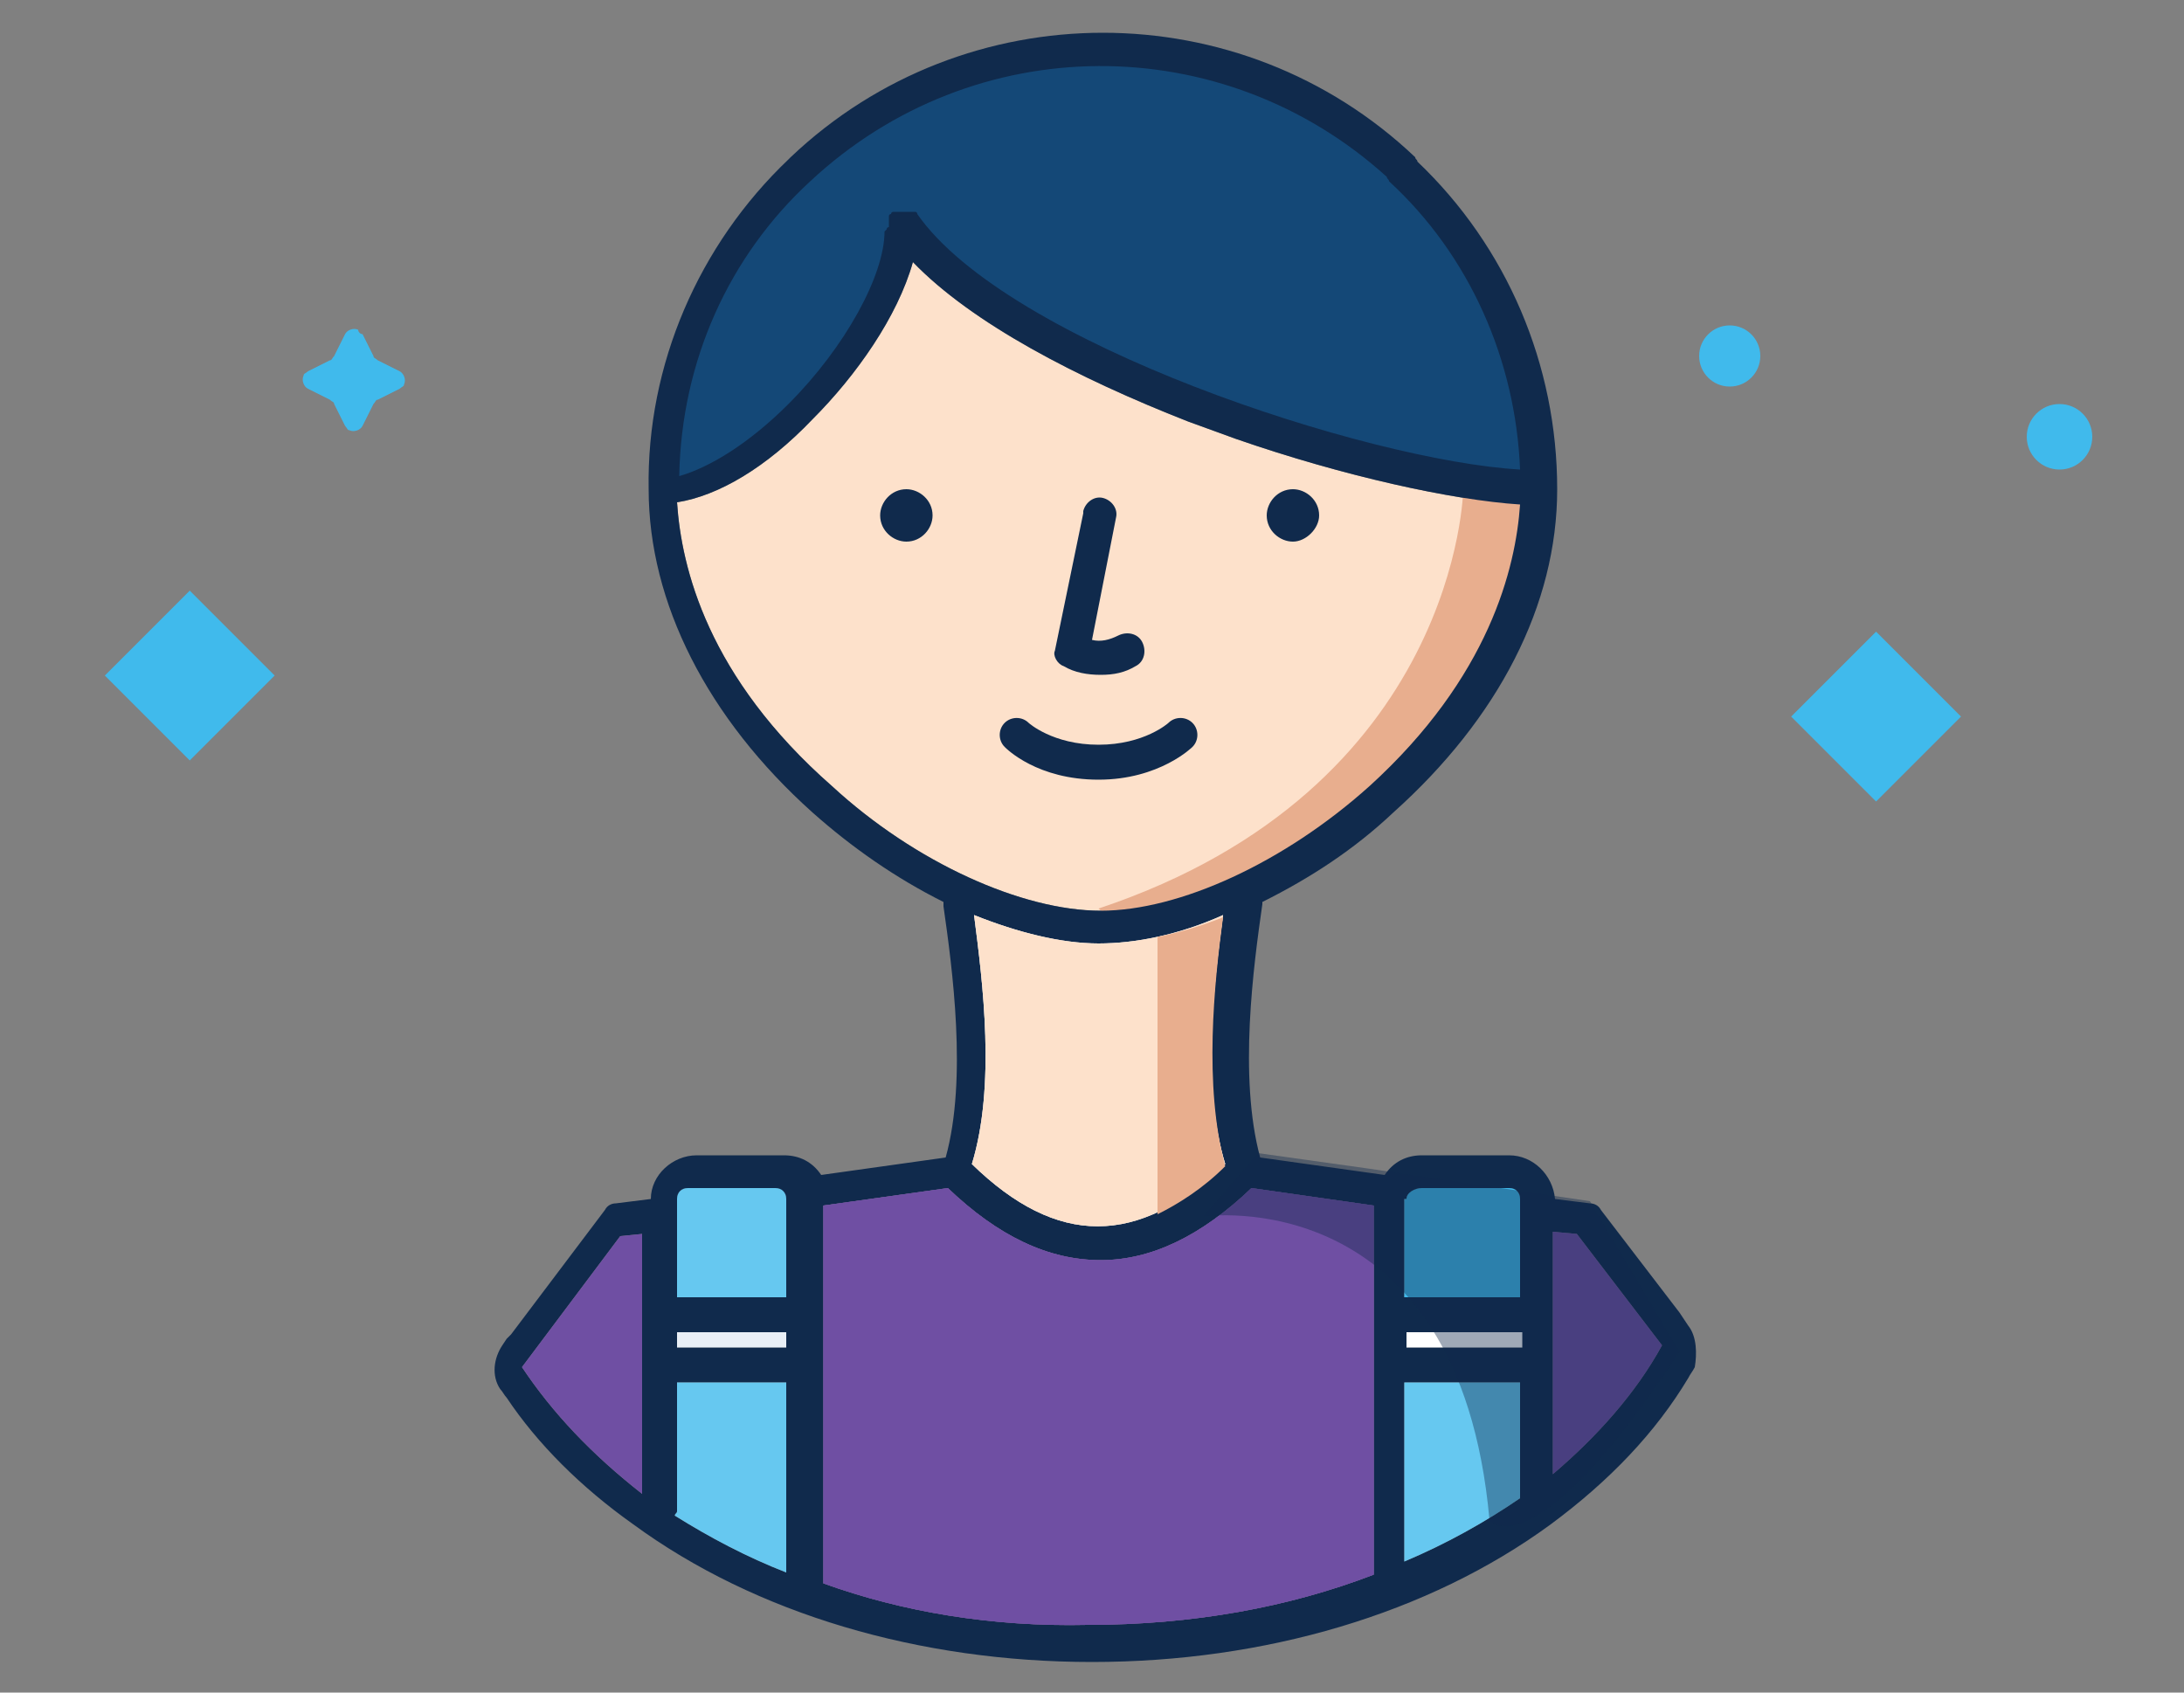 <svg xmlns="http://www.w3.org/2000/svg" xmlns:xlink="http://www.w3.org/1999/xlink" x="0px" y="0px" viewBox="0 0 100 77.5" style="enable-background:new 0 0 100 77.5;" xml:space="preserve"><rect x="0" y="0" width="100" height="77.5" fill="#808080" stroke="none"/><style type="text/css">	.st0{clip-path:url(#SVGID_2_);}	.st1{fill:#E8AE8E;}	.st2{fill:#FDE1CB;}	.st3{fill:#102A4C;stroke:#102A4C;stroke-width:0.75;stroke-miterlimit:10;}	.st4{clip-path:url(#SVGID_4_);}	.st5{opacity:0.3;fill:#043156;}	.st6{fill:#102A4C;}	.st7{fill:#40BAEC;}	.st8{opacity:0.15;fill:#40BAEC;}	.st9{fill:url(#SVGID_9_);}	.st10{fill:#144877;}	.st11{fill:#F4B94E;}	.st12{fill:#6F4FA3;}	.st13{fill:#F37254;}	.st14{fill:#2DBBA9;}	.st15{fill:#FFFFFF;}	.st16{opacity:0.15;fill:#694480;}	.st17{opacity:0.7;}	.st18{fill:#134777;}	.st19{fill:none;}	.st20{fill:url(#SVGID_14_);}	.st21{fill:url(#SVGID_15_);}	.st22{fill:url(#SVGID_16_);}	.st23{fill:url(#SVGID_17_);}	.st24{fill:url(#SVGID_18_);}	.st25{fill:url(#SVGID_19_);}	.st26{fill:url(#SVGID_20_);}	.st27{fill:url(#SVGID_21_);}	.st28{fill:url(#SVGID_22_);}	.st29{fill:url(#SVGID_23_);}	.st30{fill:url(#SVGID_24_);}	.st31{fill:url(#SVGID_25_);}	.st32{fill:url(#SVGID_26_);}	.st33{fill:url(#SVGID_27_);}	.st34{fill:url(#SVGID_28_);}	.st35{fill:url(#SVGID_29_);}	.st36{fill:url(#SVGID_30_);}	.st37{fill:url(#SVGID_31_);}	.st38{fill:url(#SVGID_32_);}	.st39{fill:url(#SVGID_33_);}	.st40{fill:url(#SVGID_34_);}	.st41{fill:url(#SVGID_35_);}	.st42{fill:url(#SVGID_36_);}	.st43{fill:url(#SVGID_37_);}	.st44{fill:url(#SVGID_38_);}	.st45{fill:url(#SVGID_39_);}	.st46{fill:url(#SVGID_40_);}	.st47{fill:url(#SVGID_41_);}	.st48{fill:url(#SVGID_42_);}	.st49{fill:url(#SVGID_43_);}	.st50{fill:url(#SVGID_44_);}	.st51{fill:url(#SVGID_45_);}	.st52{fill:url(#SVGID_46_);}	.st53{fill:url(#SVGID_47_);}	.st54{fill:url(#SVGID_48_);}	.st55{fill:url(#SVGID_49_);}	.st56{fill:url(#SVGID_50_);}	.st57{fill:url(#SVGID_51_);}	.st58{fill:url(#SVGID_52_);}	.st59{fill:url(#SVGID_53_);}	.st60{fill:url(#SVGID_54_);}	.st61{fill:url(#SVGID_55_);}	.st62{fill:url(#SVGID_56_);}	.st63{fill:url(#SVGID_57_);}	.st64{fill:url(#SVGID_58_);}	.st65{fill:url(#SVGID_59_);}	.st66{fill:url(#SVGID_60_);}	.st67{fill:url(#SVGID_61_);}	.st68{fill:url(#SVGID_62_);}	.st69{fill:url(#SVGID_63_);}	.st70{fill:url(#SVGID_64_);}	.st71{fill:url(#SVGID_65_);}	.st72{fill:url(#SVGID_66_);}	.st73{fill:url(#SVGID_67_);}	.st74{fill:url(#SVGID_68_);}	.st75{fill:url(#SVGID_69_);}	.st76{fill:url(#SVGID_71_);}	.st77{fill:url(#SVGID_73_);}	.st78{clip-path:url(#SVGID_84_);fill:url(#SVGID_86_);}	.st79{opacity:0.85;clip-path:url(#SVGID_90_);fill:#144877;}	.st80{opacity:0.85;clip-path:url(#SVGID_90_);fill:#40BAEC;}	.st81{clip-path:url(#SVGID_93_);fill:url(#SVGID_94_);}	.st82{opacity:0.6;}	.st83{clip-path:url(#SVGID_97_);fill:url(#SVGID_98_);}	.st84{fill:#3F8093;}	.st85{fill:none;stroke:#E9EFF6;stroke-miterlimit:10;}	.st86{fill:url(#SVGID_99_);}	.st87{fill:url(#SVGID_100_);}	.st88{fill:url(#SVGID_101_);}	.st89{fill:url(#SVGID_102_);}	.st90{fill:url(#SVGID_103_);}	.st91{fill:url(#SVGID_104_);}	.st92{fill:url(#SVGID_105_);}	.st93{fill:url(#SVGID_106_);}	.st94{fill:url(#SVGID_107_);}	.st95{fill:url(#SVGID_108_);}	.st96{fill:url(#SVGID_109_);}	.st97{fill:url(#SVGID_110_);}	.st98{fill:url(#SVGID_111_);}	.st99{fill:url(#SVGID_112_);}	.st100{fill:url(#SVGID_113_);}	.st101{fill:url(#SVGID_114_);}	.st102{fill:url(#SVGID_115_);}	.st103{fill:url(#SVGID_116_);}	.st104{fill:url(#SVGID_117_);}	.st105{fill:url(#SVGID_118_);}	.st106{fill:url(#SVGID_119_);}	.st107{fill:url(#SVGID_120_);}	.st108{fill:url(#SVGID_121_);}	.st109{fill:url(#SVGID_122_);}	.st110{fill:url(#SVGID_123_);}	.st111{fill:url(#SVGID_124_);}	.st112{fill:url(#SVGID_125_);}	.st113{fill:url(#SVGID_126_);}	.st114{fill:url(#SVGID_127_);}	.st115{opacity:0.7;fill:#FFFFFF;stroke:#144877;stroke-width:0.892;stroke-miterlimit:10;}	.st116{fill:none;stroke:#144877;stroke-width:2.287;stroke-miterlimit:10;}	.st117{fill:#52BDE2;}	.st118{fill:#E9EFF6;}	.st119{fill:none;stroke:#FFFFFF;stroke-width:2;stroke-miterlimit:10;}	.st120{fill:none;stroke:#FFFFFF;stroke-width:2;stroke-linecap:round;stroke-miterlimit:10;}	.st121{opacity:0.5;clip-path:url(#SVGID_129_);fill:#231F20;}	.st122{fill:none;stroke:#FFFFFF;stroke-width:3;stroke-linecap:round;stroke-miterlimit:10;}	.st123{opacity:0.2;fill:none;stroke:#40BAEC;stroke-width:0.96;stroke-miterlimit:10;}	.st124{fill:none;stroke:#FFFFFF;stroke-width:1.036;stroke-miterlimit:10;}	.st125{fill-rule:evenodd;clip-rule:evenodd;fill:#FFFFFF;}	.st126{opacity:0.7;fill:none;stroke:#FFFFFF;stroke-miterlimit:10;}	.st127{opacity:0.4;}	.st128{fill:none;stroke:#40BAEC;stroke-width:2.157;stroke-miterlimit:10;}	.st129{fill:none;stroke:#40BAEC;stroke-width:2.581;stroke-miterlimit:10;}	.st130{opacity:0.2;}	.st131{fill:none;stroke:#40BAEC;stroke-width:3;stroke-linecap:round;stroke-miterlimit:10;}	.st132{fill:none;stroke:#40BAEC;stroke-width:3;stroke-linecap:round;stroke-miterlimit:10;stroke-dasharray:5.845,11.688;}	.st133{opacity:0.2;enable-background:new    ;}	.st134{clip-path:url(#SVGID_135_);}	.st135{clip-path:url(#SVGID_137_);fill:#8080A4;}	.st136{clip-path:url(#SVGID_139_);}	.st137{clip-path:url(#SVGID_141_);fill:#8080A4;}	.st138{opacity:0.25;enable-background:new    ;}	.st139{clip-path:url(#SVGID_143_);}	.st140{clip-path:url(#SVGID_145_);fill:#1D8094;}	.st141{clip-path:url(#SVGID_147_);}	.st142{clip-path:url(#SVGID_149_);fill:#1D8094;}	.st143{clip-path:url(#SVGID_151_);}	.st144{clip-path:url(#SVGID_153_);fill:#1D8094;}	.st145{clip-path:url(#SVGID_155_);}	.st146{clip-path:url(#SVGID_159_);}	.st147{fill:#8081A5;}	.st148{clip-path:url(#SVGID_163_);}	.st149{clip-path:url(#SVGID_167_);}	.st150{clip-path:url(#SVGID_169_);fill:#8080A4;}	.st151{clip-path:url(#SVGID_171_);}	.st152{clip-path:url(#SVGID_173_);fill:#8080A4;}	.st153{clip-path:url(#SVGID_175_);}	.st154{fill:#2DBBA9;stroke:#102A4C;stroke-width:3.19;stroke-miterlimit:10;}	.st155{fill:#6F4FA3;stroke:#102A4C;stroke-width:3.19;stroke-miterlimit:10;}	.st156{fill:#144877;stroke:#102A4C;stroke-width:3.19;stroke-miterlimit:10;}	.st157{fill:#F37254;stroke:#102A4C;stroke-width:3.19;stroke-miterlimit:10;}	.st158{fill:#FBBA36;stroke:#102A4C;stroke-width:3.19;stroke-miterlimit:10;}	.st159{fill:#40BAEC;stroke:#102A4C;stroke-width:3.19;stroke-miterlimit:10;}	.st160{fill:none;stroke:#102A4C;stroke-width:3.19;stroke-linecap:round;stroke-miterlimit:10;}	.st161{fill:none;stroke:#102A4C;stroke-width:3.19;stroke-linecap:round;stroke-miterlimit:10;stroke-dasharray:1.394,8.363;}	.st162{fill:none;stroke:#102A4C;stroke-width:3.19;stroke-linecap:round;stroke-miterlimit:10;stroke-dasharray:1.276,7.656;}	.st163{clip-path:url(#SVGID_179_);}	.st164{clip-path:url(#SVGID_181_);fill:#1D8094;}	.st165{clip-path:url(#SVGID_183_);}	.st166{clip-path:url(#SVGID_185_);fill:#1D8094;}	.st167{clip-path:url(#SVGID_187_);}	.st168{clip-path:url(#SVGID_189_);fill:#1D8094;}	.st169{clip-path:url(#SVGID_191_);}	.st170{clip-path:url(#SVGID_193_);fill:#1D8094;}	.st171{clip-path:url(#SVGID_195_);}	.st172{clip-path:url(#SVGID_197_);fill:#8080A4;}	.st173{clip-path:url(#SVGID_199_);}	.st174{clip-path:url(#SVGID_201_);fill:#8080A4;}	.st175{clip-path:url(#SVGID_203_);}	.st176{clip-path:url(#SVGID_207_);}	.st177{clip-path:url(#SVGID_211_);}	.st178{clip-path:url(#SVGID_215_);}	.st179{clip-path:url(#SVGID_219_);}	.st180{clip-path:url(#SVGID_223_);}	.st181{clip-path:url(#SVGID_227_);}	.st182{clip-path:url(#SVGID_231_);}	.st183{clip-path:url(#SVGID_235_);}	.st184{opacity:0.4;fill:#043156;}	.st185{clip-path:url(#SVGID_239_);}	.st186{clip-path:url(#SVGID_241_);fill:#1D8094;}	.st187{clip-path:url(#SVGID_243_);}	.st188{clip-path:url(#SVGID_245_);fill:#1D8094;}	.st189{clip-path:url(#SVGID_247_);}	.st190{clip-path:url(#SVGID_249_);fill:#1D8094;}	.st191{clip-path:url(#SVGID_251_);}	.st192{clip-path:url(#SVGID_253_);fill:#8080A4;}	.st193{clip-path:url(#SVGID_255_);}	.st194{clip-path:url(#SVGID_257_);fill:#8080A4;}	.st195{clip-path:url(#SVGID_259_);}	.st196{clip-path:url(#SVGID_263_);}	.st197{clip-path:url(#SVGID_267_);}	.st198{clip-path:url(#SVGID_271_);}	.st199{clip-path:url(#SVGID_275_);}	.st200{clip-path:url(#SVGID_279_);}	.st201{clip-path:url(#SVGID_283_);}	.st202{clip-path:url(#SVGID_287_);}	.st203{clip-path:url(#SVGID_291_);}	.st204{clip-path:url(#SVGID_295_);}	.st205{clip-path:url(#SVGID_297_);fill:#1D8094;}	.st206{clip-path:url(#SVGID_299_);}	.st207{clip-path:url(#SVGID_301_);fill:#1D8094;}	.st208{fill:none;stroke:#FFFFFF;stroke-miterlimit:10;}	.st209{fill:#FFFFFF;stroke:#102A4C;stroke-width:1.6;stroke-miterlimit:10;}	.st210{fill:none;stroke:#102A4C;stroke-width:1.569;stroke-linecap:round;stroke-linejoin:round;stroke-miterlimit:10;}	.st211{opacity:0.3;fill:#102A4C;}	.st212{fill:#2DBBA9;stroke:#102A4C;stroke-width:1.569;stroke-linejoin:round;stroke-miterlimit:10;}	.st213{fill:#40BAEC;stroke:#102A4C;stroke-width:1.569;stroke-linejoin:round;stroke-miterlimit:10;}	.st214{fill:none;stroke:#FFFFFF;stroke-width:1.569;stroke-linecap:round;stroke-linejoin:round;stroke-miterlimit:10;}	.st215{opacity:0.2;fill:#102A4C;}	.st216{fill:#FFFFFF;stroke:#102A4C;stroke-width:1.5;stroke-miterlimit:10;}	.st217{fill:none;stroke:#102A4C;stroke-width:1.5;stroke-miterlimit:10;}	.st218{fill:#40BAEC;stroke:#102A4C;stroke-miterlimit:10;}	.st219{fill:none;stroke:#102A4C;stroke-miterlimit:10;}	.st220{opacity:0.2;fill:#144877;}	.st221{fill:#FFFFFF;stroke:#102A4C;stroke-width:1.675;stroke-miterlimit:10;}	.st222{fill:none;stroke:#102A4C;stroke-width:1.675;stroke-miterlimit:10;}	.st223{fill:#40BAEC;stroke:#102A4C;stroke-width:1.116;stroke-miterlimit:10;}	.st224{fill:none;stroke:#102A4C;stroke-width:1.116;stroke-miterlimit:10;}	.st225{opacity:0.2;fill:#FFFFFF;}	.st226{opacity:0.2;fill:none;stroke:#102A4C;stroke-width:0.96;stroke-miterlimit:10;}	.st227{fill:#40BAEC;stroke:#102A4C;stroke-width:1.5;stroke-miterlimit:10;}	.st228{fill:#144877;stroke:#102A4C;stroke-miterlimit:10;}	.st229{fill:none;stroke:#102A4C;stroke-width:1.5;stroke-linecap:round;stroke-miterlimit:10;}	.st230{fill:#FFFFFF;stroke:#102A4C;stroke-miterlimit:10;}			.st231{opacity:0.2;fill:none;stroke:#40BAEC;stroke-width:3.184;stroke-linecap:round;stroke-miterlimit:10;stroke-dasharray:6.202,12.403;}	.st232{fill:#FBC14A;stroke:#102A4C;stroke-width:2.011;stroke-miterlimit:10;}	.st233{fill:#FFFFFF;stroke:#FFFFFF;stroke-width:1.186;stroke-miterlimit:10;}	.st234{fill:#FF9B80;}	.st235{opacity:0.55;}	.st236{fill:#FFFFFF;stroke:#102A4C;stroke-width:2.372;stroke-miterlimit:10;}	.st237{fill:#FF805C;stroke:#102A4C;stroke-width:2.011;stroke-linecap:round;stroke-linejoin:round;stroke-miterlimit:10;}	.st238{fill:#648080;}	.st239{clip-path:url(#SVGID_311_);}	.st240{clip-path:url(#SVGID_315_);}	.st241{clip-path:url(#SVGID_317_);fill:#1D8094;}	.st242{clip-path:url(#SVGID_319_);}	.st243{clip-path:url(#SVGID_321_);fill:#1D8094;}	.st244{clip-path:url(#SVGID_323_);}	.st245{clip-path:url(#SVGID_325_);fill:#1D8094;}	.st246{clip-path:url(#SVGID_327_);}	.st247{clip-path:url(#SVGID_329_);fill:#1D8094;}	.st248{clip-path:url(#SVGID_331_);}	.st249{clip-path:url(#SVGID_333_);fill:#1D8094;}	.st250{clip-path:url(#SVGID_335_);}	.st251{clip-path:url(#SVGID_337_);fill:#1D8094;}	.st252{clip-path:url(#SVGID_339_);}	.st253{clip-path:url(#SVGID_341_);fill:#1D8094;}	.st254{fill:#75CBE7;}	.st255{fill:#40BAEC;stroke:#102A4C;stroke-width:2.02;stroke-miterlimit:10;}	.st256{opacity:0.2;fill:#071C2D;}	.st257{opacity:0.3;fill:none;stroke:#FFFFFF;stroke-width:2;stroke-linecap:round;stroke-miterlimit:10;}	.st258{fill:none;stroke:#40BAEC;stroke-width:1.557;stroke-miterlimit:10;}	.st259{fill:none;stroke:#40BAEC;stroke-width:1.863;stroke-miterlimit:10;}	.st260{opacity:0.5;}	.st261{clip-path:url(#SVGID_345_);}	.st262{clip-path:url(#SVGID_347_);fill:#8080A4;}	.st263{clip-path:url(#SVGID_349_);}	.st264{clip-path:url(#SVGID_351_);fill:#8080A4;}	.st265{clip-path:url(#SVGID_353_);}	.st266{clip-path:url(#SVGID_355_);fill:#1D8094;}	.st267{clip-path:url(#SVGID_357_);}	.st268{clip-path:url(#SVGID_359_);fill:#1D8094;}	.st269{clip-path:url(#SVGID_361_);}	.st270{clip-path:url(#SVGID_363_);fill:#1D8094;}	.st271{clip-path:url(#SVGID_365_);}	.st272{fill:#CFD4DB;}	.st273{fill:#E2F5FC;}	.st274{fill:#F8AA98;}	.st275{clip-path:url(#SVGID_367_);}	.st276{clip-path:url(#SVGID_369_);fill:#40BAEC;}	.st277{clip-path:url(#SVGID_371_);}	.st278{clip-path:url(#SVGID_373_);fill:#40BAEC;}	.st279{clip-path:url(#SVGID_375_);}	.st280{clip-path:url(#SVGID_377_);}	.st281{fill:none;stroke:#40BAEC;stroke-width:11;stroke-miterlimit:10;}	.st282{clip-path:url(#SVGID_381_);fill:none;stroke:#40BAEC;stroke-width:11;stroke-miterlimit:10;}	.st283{clip-path:url(#SVGID_381_);}	.st284{clip-path:url(#SVGID_385_);}	.st285{clip-path:url(#SVGID_389_);}	.st286{fill:none;stroke:#40BAEC;stroke-width:1.5;stroke-miterlimit:10;}	.st287{fill:none;stroke:#144877;stroke-width:1.5;stroke-linecap:round;stroke-miterlimit:10;}	.st288{fill:none;stroke:#144877;stroke-width:3;stroke-linecap:round;stroke-miterlimit:10;}	.st289{fill:none;stroke:#40BAEC;stroke-width:2.801;stroke-miterlimit:10;}	.st290{fill:none;stroke:#144877;stroke-width:2.029;stroke-linecap:round;stroke-miterlimit:10;}	.st291{fill:none;stroke:#40BAEC;stroke-width:0.25;stroke-miterlimit:10;}	.st292{clip-path:url(#SVGID_393_);}	.st293{clip-path:url(#SVGID_395_);fill:#1D8094;}	.st294{clip-path:url(#SVGID_397_);}	.st295{clip-path:url(#SVGID_399_);fill:#1D8094;}	.st296{clip-path:url(#SVGID_401_);}	.st297{clip-path:url(#SVGID_403_);fill:#1D8094;}	.st298{clip-path:url(#SVGID_405_);}	.st299{fill:#40BAEC;stroke:#102A4C;stroke-width:0.641;stroke-miterlimit:10;}	.st300{fill:#144877;stroke:#102A4C;stroke-width:0.641;stroke-miterlimit:10;}	.st301{fill:#E9EFF6;stroke:#102A4C;stroke-width:0.427;stroke-miterlimit:10;}	.st302{fill:none;stroke:#FFFFFF;stroke-width:0.641;stroke-linecap:round;stroke-miterlimit:10;}	.st303{fill:#FFFFFF;stroke:#102A4C;stroke-width:0.427;stroke-miterlimit:10;}	.st304{fill:none;stroke:#102A4C;stroke-width:0.641;stroke-miterlimit:10;}	.st305{fill:none;stroke:#102A4C;stroke-width:0.641;stroke-linecap:round;stroke-miterlimit:10;}	.st306{fill:#40BAEC;stroke:#102A4C;stroke-width:5;stroke-miterlimit:10;}	.st307{fill:none;stroke:#102A4C;stroke-width:5;stroke-linecap:round;stroke-miterlimit:10;}	.st308{fill:#1D8CB9;stroke:#102A4C;stroke-width:5;stroke-miterlimit:10;}	.st309{fill:#3CB4E5;}	.st310{fill:url(#SVGID_408_);}	.st311{fill:#2D2A26;}	.st312{fill:#DB0032;}	.st313{stroke:#2D2A26;stroke-width:0.361;}	.st314{fill:#CF3339;}	.st315{fill:#00AEEF;}	.st316{fill:#80BC00;}	.st317{fill:#F18A00;}	.st318{fill:#0047BA;}	.st319{fill:#231F20;}	.st320{fill:#B54857;}	.st321{fill:#FFA400;}	.st322{fill:none;stroke:#231F20;stroke-width:2.500000e-02;}	.st323{fill:none;stroke:#231F20;stroke-width:8.000000e-03;}	.st324{fill:none;stroke:#231F20;stroke-width:0.122;}	.st325{fill:#E9EFF6;stroke:#102A4C;stroke-width:4;stroke-miterlimit:10;}	.st326{fill:#FFFFFF;stroke:#102A4C;stroke-width:4;stroke-miterlimit:10;}	.st327{fill:#F4B94E;stroke:#102A4C;stroke-width:4;stroke-miterlimit:10;}	.st328{fill:#F37254;stroke:#102A4C;stroke-width:2.88;stroke-miterlimit:10;}	.st329{fill:none;stroke:#102A4C;stroke-width:4;stroke-linecap:round;stroke-miterlimit:10;}	.st330{clip-path:url(#SVGID_410_);}	.st331{clip-path:url(#SVGID_412_);fill:#1D8094;}	.st332{clip-path:url(#SVGID_414_);}	.st333{clip-path:url(#SVGID_416_);fill:#1D8094;}	.st334{clip-path:url(#SVGID_418_);}	.st335{clip-path:url(#SVGID_420_);fill:#1D8094;}	.st336{fill:#E9EFF6;stroke:#102A4C;stroke-width:4.507;stroke-miterlimit:10;}	.st337{fill:#FFFFFF;stroke:#102A4C;stroke-width:4.507;stroke-miterlimit:10;}	.st338{fill:#40BAEC;stroke:#102A4C;stroke-width:3.245;stroke-miterlimit:10;}	.st339{fill:none;stroke:#102A4C;stroke-width:4.507;stroke-linecap:round;stroke-miterlimit:10;}	.st340{fill:#FDB81C;stroke:#102A4C;stroke-width:4.507;stroke-miterlimit:10;}	.st341{fill:none;stroke:#144877;stroke-linecap:round;stroke-miterlimit:10;}	.st342{fill:#144877;stroke:#102A4C;stroke-width:2.5;stroke-linecap:round;stroke-miterlimit:10;}	.st343{fill:#40BAEC;stroke:#102A4C;stroke-width:2.5;stroke-miterlimit:10;}	.st344{fill:none;stroke:#102A4C;stroke-width:2.5;stroke-linecap:round;stroke-miterlimit:10;}	.st345{fill:#245E80;stroke:#102A4C;stroke-width:2.5;stroke-miterlimit:10;}	.st346{fill:#245E80;stroke:#102A4C;stroke-width:2.5;stroke-linecap:round;stroke-miterlimit:10;}	.st347{fill:none;stroke:#40BAEC;stroke-width:2;stroke-linecap:round;stroke-miterlimit:10;}	.st348{fill:#102A4C;stroke:#102A4C;stroke-width:0.25;stroke-miterlimit:10;}	.st349{fill:#102A4C;stroke:#102A4C;stroke-miterlimit:10;}	.st350{fill:#40BAEC;stroke:#102A4C;stroke-width:2.514;stroke-miterlimit:10;}	.st351{fill:#144877;stroke:#102A4C;stroke-width:2.514;stroke-miterlimit:10;}	.st352{fill:#40BAEC;stroke:#102A4C;stroke-width:2.427;stroke-miterlimit:10;}	.st353{fill:none;stroke:#FFFFFF;stroke-width:2.5;stroke-linecap:round;stroke-miterlimit:10;}	.st354{fill:#144877;stroke:#102A4C;stroke-width:2.286;stroke-miterlimit:10;}	.st355{fill:#40BAEC;stroke:#102A4C;stroke-width:2.286;stroke-miterlimit:10;}	.st356{fill:#40BAEC;stroke:#102A4C;stroke-width:2.461;stroke-miterlimit:10;}	.st357{fill:#144877;stroke:#102A4C;stroke-width:2.461;stroke-miterlimit:10;}	.st358{clip-path:url(#SVGID_422_);}	.st359{clip-path:url(#SVGID_426_);}	.st360{clip-path:url(#SVGID_430_);}	.st361{clip-path:url(#SVGID_434_);}	.st362{fill:#195580;}	.st363{fill:#102A4C;stroke:#102A4C;stroke-width:0.284;stroke-miterlimit:10;}	.st364{fill:#40BAEC;stroke:#102A4C;stroke-width:0.942;stroke-miterlimit:10;}	.st365{fill:#144877;stroke:#102A4C;stroke-width:2.638;stroke-miterlimit:10;}	.st366{fill:none;stroke:#102A4C;stroke-width:2.286;stroke-miterlimit:10;}	.st367{fill:none;stroke:#102A4C;stroke-width:2.286;stroke-linecap:round;stroke-miterlimit:10;}	.st368{fill:#40BAEC;stroke:#102A4C;stroke-width:2.286;stroke-linecap:round;stroke-miterlimit:10;}	.st369{fill:#FFCCC5;}	.st370{fill:#FED67B;}	.st371{fill:#F37254;stroke:#102A4C;stroke-width:3;stroke-miterlimit:10;}	.st372{fill:#40BAEC;stroke:#102A4C;stroke-width:3;stroke-miterlimit:10;}	.st373{fill:#6F4FA3;stroke:#102A4C;stroke-width:3;stroke-miterlimit:10;}	.st374{fill:#F4B94E;stroke:#102A4C;stroke-width:3;stroke-miterlimit:10;}	.st375{fill:#2DBBA9;stroke:#102A4C;stroke-width:3;stroke-miterlimit:10;}	.st376{fill:#144877;stroke:#102A4C;stroke-width:3;stroke-miterlimit:10;}	.st377{fill:#FDB81C;stroke:#102A4C;stroke-width:3;stroke-miterlimit:10;}	.st378{opacity:0.2;fill:none;stroke:#FFFFFF;stroke-width:1.822;stroke-linecap:round;stroke-miterlimit:10;}	.st379{opacity:0.4;fill:none;stroke:#FFFFFF;stroke-width:1.822;stroke-linecap:round;stroke-miterlimit:10;}	.st380{clip-path:url(#SVGID_438_);}	.st381{clip-path:url(#SVGID_440_);fill:#8080A4;}	.st382{clip-path:url(#SVGID_442_);}	.st383{clip-path:url(#SVGID_444_);fill:#8080A4;}	.st384{clip-path:url(#SVGID_446_);}	.st385{clip-path:url(#SVGID_448_);fill:#1D8094;}	.st386{clip-path:url(#SVGID_450_);}	.st387{clip-path:url(#SVGID_452_);fill:#1D8094;}	.st388{clip-path:url(#SVGID_454_);}	.st389{clip-path:url(#SVGID_456_);fill:#1D8094;}	.st390{clip-path:url(#SVGID_458_);}	.st391{clip-path:url(#SVGID_460_);fill:#1D8094;}	.st392{clip-path:url(#SVGID_462_);}	.st393{clip-path:url(#SVGID_464_);fill:#1D8094;}	.st394{clip-path:url(#SVGID_466_);}	.st395{clip-path:url(#SVGID_468_);fill:#1D8094;}	.st396{clip-path:url(#SVGID_470_);}	.st397{fill:#FFFFFF;stroke:#102A4C;stroke-width:5;stroke-miterlimit:10;}	.st398{fill:#144877;stroke:#144877;stroke-width:1.812;stroke-miterlimit:10;}	.st399{opacity:0.1;}	.st400{fill:#144877;stroke:#102A4C;stroke-width:3.623;stroke-miterlimit:10;}	.st401{fill:none;stroke:#40BAEC;stroke-width:5;stroke-linecap:round;stroke-linejoin:round;stroke-miterlimit:10;}	.st402{clip-path:url(#SVGID_474_);}	.st403{clip-path:url(#SVGID_476_);fill:#40BAEC;}	.st404{clip-path:url(#SVGID_478_);}	.st405{clip-path:url(#SVGID_480_);fill:#40BAEC;}	.st406{clip-path:url(#SVGID_482_);}	.st407{clip-path:url(#SVGID_484_);fill:#40BAEC;}	.st408{fill:none;stroke:#102A4C;stroke-width:3;stroke-linecap:round;stroke-miterlimit:10;}	.st409{fill:#40BAEC;stroke:#102A4C;stroke-width:2;stroke-miterlimit:10;}	.st410{fill:none;stroke:#102A4C;stroke-width:3;stroke-miterlimit:10;}	.st411{fill:#40BAEC;stroke:#102A4C;stroke-width:2.221;stroke-linecap:round;stroke-linejoin:round;stroke-miterlimit:10;}	.st412{fill:none;stroke:#40BAEC;stroke-width:2.593;stroke-linecap:round;stroke-linejoin:round;stroke-miterlimit:10;}	.st413{fill:#E9EFF6;stroke:#102A4C;stroke-width:2.227;stroke-miterlimit:10;}	.st414{fill:#FFFFFF;stroke:#102A4C;stroke-width:2.227;stroke-miterlimit:10;}	.st415{fill:#144877;stroke:#102A4C;stroke-width:1.604;stroke-miterlimit:10;}	.st416{fill:none;stroke:#102A4C;stroke-width:2.227;stroke-linecap:round;stroke-miterlimit:10;}	.st417{fill:#40BAEC;stroke:#102A4C;stroke-width:2.227;stroke-miterlimit:10;}	.st418{clip-path:url(#SVGID_486_);}	.st419{clip-path:url(#SVGID_490_);}	.st420{clip-path:url(#SVGID_494_);}	.st421{clip-path:url(#SVGID_498_);}	.st422{clip-path:url(#SVGID_502_);}	.st423{clip-path:url(#SVGID_506_);}	.st424{clip-path:url(#SVGID_510_);}	.st425{clip-path:url(#SVGID_514_);}	.st426{opacity:0.4;fill:#102A4C;}	.st427{fill:#FDB81C;stroke:#102A4C;stroke-width:2.125;stroke-miterlimit:10;}	.st428{fill:#FFFFFF;stroke:#FFFFFF;stroke-width:0.77;stroke-miterlimit:10;}	.st429{opacity:0.25;}	.st430{fill:#144877;stroke:#102A4C;stroke-width:1.54;stroke-miterlimit:10;}	.st431{fill:none;stroke:#FDB81C;stroke-width:2.125;stroke-linecap:round;stroke-linejoin:round;stroke-miterlimit:10;}	.st432{fill:#FDB81C;stroke:#102A4C;stroke-width:4.969;stroke-miterlimit:10;}	.st433{fill:#FFFFFF;stroke:#FFFFFF;stroke-width:1.8;stroke-miterlimit:10;}	.st434{fill:#144877;stroke:#102A4C;stroke-width:3.601;stroke-miterlimit:10;}	.st435{fill:none;stroke:#40BAEC;stroke-width:4.969;stroke-linecap:round;stroke-linejoin:round;stroke-miterlimit:10;}	.st436{fill:#40BAEC;stroke:#102A4C;stroke-width:6.238;stroke-miterlimit:10;}	.st437{fill:#144877;stroke:#102A4C;stroke-width:6.238;stroke-miterlimit:10;}	.st438{fill:none;stroke:#40BAEC;stroke-width:4.196;stroke-linecap:round;stroke-linejoin:round;stroke-miterlimit:10;}	.st439{clip-path:url(#SVGID_518_);}	.st440{clip-path:url(#SVGID_520_);}	.st441{fill:#144877;stroke:#102A4C;stroke-width:2;stroke-miterlimit:10;}	.st442{fill:none;stroke:#102A4C;stroke-width:2;stroke-linecap:round;stroke-miterlimit:10;}	.st443{fill:#F37254;stroke:#102A4C;stroke-width:1.908;stroke-linecap:round;stroke-miterlimit:10;}	.st444{fill:#FDB81C;stroke:#102A4C;stroke-width:1.526;stroke-linecap:round;stroke-miterlimit:10;}	.st445{fill:#40BAEC;stroke:#102A4C;stroke-width:1.526;stroke-linecap:round;stroke-miterlimit:10;}	.st446{clip-path:url(#SVGID_522_);}	.st447{clip-path:url(#SVGID_526_);}	.st448{clip-path:url(#SVGID_530_);}	.st449{clip-path:url(#SVGID_534_);fill:url(#SVGID_535_);}	.st450{fill:url(#SVGID_536_);}	.st451{fill:url(#SVGID_537_);}	.st452{fill:url(#SVGID_538_);}	.st453{fill:url(#SVGID_539_);}	.st454{fill:url(#SVGID_540_);}	.st455{fill:url(#SVGID_541_);}	.st456{fill:url(#SVGID_542_);}	.st457{fill:url(#SVGID_543_);}	.st458{fill:url(#SVGID_544_);}	.st459{fill:url(#SVGID_545_);}	.st460{fill:url(#SVGID_546_);}	.st461{fill:url(#SVGID_547_);}	.st462{fill:url(#SVGID_548_);}	.st463{fill:url(#SVGID_549_);}	.st464{fill:url(#SVGID_550_);}	.st465{fill:url(#SVGID_551_);}	.st466{fill:url(#SVGID_552_);}	.st467{fill:url(#SVGID_553_);}	.st468{fill:url(#SVGID_554_);}	.st469{fill:url(#SVGID_555_);}	.st470{fill:url(#SVGID_556_);}	.st471{fill:url(#SVGID_557_);}	.st472{fill:url(#SVGID_558_);}	.st473{fill:url(#SVGID_559_);}	.st474{fill:url(#SVGID_560_);}	.st475{fill:url(#SVGID_561_);}	.st476{fill:url(#SVGID_562_);}	.st477{fill:url(#SVGID_563_);}	.st478{fill:url(#SVGID_564_);}	.st479{opacity:0.7;fill:#144877;}	.st480{fill-rule:evenodd;clip-rule:evenodd;fill:#102A4C;}	.st481{fill-rule:evenodd;clip-rule:evenodd;fill:#40BAEC;}	.st482{clip-path:url(#SVGID_566_);}	.st483{clip-path:url(#SVGID_568_);fill:#1D8094;}	.st484{clip-path:url(#SVGID_570_);}	.st485{clip-path:url(#SVGID_572_);fill:#1D8094;}	.st486{clip-path:url(#SVGID_574_);}	.st487{clip-path:url(#SVGID_576_);fill:#1D8094;}	.st488{fill:none;stroke:#FFFFFF;stroke-linecap:round;stroke-miterlimit:10;}	.st489{clip-path:url(#SVGID_593_);fill:#102A4C;}	.st490{fill:#E9EFF6;stroke:#102A4C;stroke-width:2.708;stroke-miterlimit:10;}	.st491{fill:#40BAEC;stroke:#102A4C;stroke-width:2.708;stroke-miterlimit:10;}	.st492{opacity:0.1;fill:#40BAEC;}	.st493{opacity:0.1;fill:#2DBBA9;}	.st494{opacity:0.1;fill:#FDB81C;}	.st495{clip-path:url(#SVGID_598_);fill:url(#SVGID_599_);}	.st496{fill:url(#SVGID_600_);}	.st497{fill:url(#SVGID_601_);}	.st498{fill:url(#SVGID_602_);}	.st499{fill:url(#SVGID_603_);}	.st500{fill:url(#SVGID_604_);}	.st501{fill:url(#SVGID_605_);}	.st502{fill:url(#SVGID_606_);}	.st503{fill:url(#SVGID_607_);}	.st504{fill:url(#SVGID_608_);}	.st505{fill:url(#SVGID_609_);}	.st506{fill:url(#SVGID_610_);}	.st507{fill:url(#SVGID_611_);}	.st508{fill:url(#SVGID_612_);}	.st509{fill:url(#SVGID_613_);}	.st510{fill:url(#SVGID_614_);}	.st511{fill:url(#SVGID_615_);}	.st512{fill:url(#SVGID_616_);}	.st513{fill:url(#SVGID_617_);}	.st514{fill:url(#SVGID_618_);}	.st515{fill:url(#SVGID_620_);}	.st516{fill:url(#SVGID_621_);}	.st517{fill:url(#SVGID_622_);}	.st518{fill:url(#SVGID_623_);}	.st519{fill:url(#SVGID_624_);}	.st520{fill:url(#SVGID_625_);}	.st521{fill:url(#SVGID_626_);}	.st522{fill:url(#SVGID_627_);}	.st523{fill:url(#SVGID_628_);}	.st524{fill:url(#SVGID_629_);}	.st525{fill:#DDE9F0;}	.st526{opacity:0.3;fill:#FFFFFF;}	.st527{fill:none;stroke:#40BAEC;stroke-width:2;stroke-miterlimit:10;}	.st528{fill:none;stroke:#FDB81C;stroke-width:2;stroke-miterlimit:10;}	.st529{fill:none;stroke:#2DBBA9;stroke-width:2;stroke-miterlimit:10;}	.st530{clip-path:url(#SVGID_650_);fill:#102A4C;}	.st531{clip-path:url(#SVGID_652_);}	.st532{clip-path:url(#SVGID_654_);fill:#1D8094;}	.st533{clip-path:url(#SVGID_656_);}	.st534{clip-path:url(#SVGID_658_);fill:#1D8094;}	.st535{clip-path:url(#SVGID_660_);}	.st536{clip-path:url(#SVGID_662_);fill:#1D8094;}	.st537{clip-path:url(#SVGID_664_);}	.st538{clip-path:url(#SVGID_667_);fill:#1D8094;}	.st539{clip-path:url(#SVGID_669_);}	.st540{clip-path:url(#SVGID_671_);fill:#1D8094;}	.st541{clip-path:url(#SVGID_673_);}	.st542{clip-path:url(#SVGID_675_);fill:#1D8094;}	.st543{fill:#B4C0C7;}	.st544{fill:none;stroke:#F4B94E;stroke-width:2;stroke-miterlimit:10;}	.st545{clip-path:url(#SVGID_678_);}	.st546{clip-path:url(#SVGID_680_);fill:#8080A4;}	.st547{clip-path:url(#SVGID_682_);}	.st548{clip-path:url(#SVGID_684_);fill:#8080A4;}	.st549{clip-path:url(#SVGID_686_);}	.st550{clip-path:url(#SVGID_688_);fill:#1D8094;}	.st551{clip-path:url(#SVGID_690_);}	.st552{clip-path:url(#SVGID_692_);fill:#1D8094;}	.st553{clip-path:url(#SVGID_694_);}	.st554{clip-path:url(#SVGID_696_);fill:#1D8094;}	.st555{clip-path:url(#SVGID_698_);}	.st556{clip-path:url(#SVGID_702_);}	.st557{clip-path:url(#SVGID_706_);}	.st558{clip-path:url(#SVGID_710_);}	.st559{clip-path:url(#SVGID_712_);fill:#8080A4;}	.st560{clip-path:url(#SVGID_714_);}	.st561{clip-path:url(#SVGID_716_);fill:#8080A4;}	.st562{clip-path:url(#SVGID_718_);}	.st563{clip-path:url(#SVGID_722_);}	.st564{clip-path:url(#SVGID_724_);fill:#1D8094;}	.st565{clip-path:url(#SVGID_726_);}	.st566{clip-path:url(#SVGID_728_);fill:#1D8094;}	.st567{clip-path:url(#SVGID_730_);}	.st568{clip-path:url(#SVGID_732_);fill:#1D8094;}	.st569{clip-path:url(#SVGID_734_);}	.st570{clip-path:url(#SVGID_736_);fill:#1D8094;}	.st571{clip-path:url(#SVGID_738_);}	.st572{clip-path:url(#SVGID_740_);fill:#8080A4;}	.st573{clip-path:url(#SVGID_742_);}	.st574{clip-path:url(#SVGID_744_);fill:#8080A4;}	.st575{clip-path:url(#SVGID_746_);}	.st576{clip-path:url(#SVGID_750_);}	.st577{clip-path:url(#SVGID_754_);}	.st578{clip-path:url(#SVGID_758_);}	.st579{clip-path:url(#SVGID_762_);}	.st580{clip-path:url(#SVGID_766_);}	.st581{clip-path:url(#SVGID_770_);}	.st582{clip-path:url(#SVGID_774_);}	.st583{clip-path:url(#SVGID_778_);}	.st584{clip-path:url(#SVGID_782_);}	.st585{clip-path:url(#SVGID_784_);fill:#1D8094;}	.st586{clip-path:url(#SVGID_786_);}	.st587{clip-path:url(#SVGID_788_);fill:#1D8094;}	.st588{display:none;}</style><g id="Layer_1">	<path class="st2" d="M56.6,20.1c4.9,1.7,9.9,2.8,13,3c-0.2,2.9-1.4,7.9-6.9,12.9c-3.9,3.5-8.7,5.7-12.3,5.7  c-3.6,0-8.5-2.2-12.3-5.7C32.4,31,31.2,26,31,23l0,0c1.9-0.3,4.1-1.6,6.2-3.8c2-2,3.9-4.7,4.6-7.2c2.7,2.8,7.5,5.3,12.6,7.3  L56.6,20.1z"></path>	<path class="st1" d="M67,22.4c0,0-0.2,13.7-16.7,19.2l1.1,1c0,0,17.2-5.1,19-17.4v-2.5L67,22.4z"></path>	<g>		<g>			<g>				<defs>					<path id="SVGID_258_" d="M204.4,537c0.1-0.1,0.1-0.1,0.2-0.2c17.4-16.3,44.5-16.4,62-0.2c0.1,0.2,0.2,0.3,0.3,0.4      c8.7,8.1,13.8,19.3,14.2,31.2c-16.6-1-55.4-13.6-65.1-27.6c0,0,0-0.1-0.1-0.1c0-0.1-0.1-0.1-0.2-0.2c0,0-0.1-0.1-0.1-0.1      c0,0-0.1-0.1-0.1-0.1c0,0-0.1-0.1-0.1-0.1c-0.1,0-0.1-0.1-0.2-0.1l-0.2-0.1c-0.1,0-0.1,0-0.2,0c-0.1,0-0.1,0-0.2,0h-0.1      c-0.1,0-0.2,0-0.3,0h-0.1h0c-0.1,0-0.2,0.1-0.3,0.1c-0.1,0-0.2,0.1-0.3,0.2l-0.1,0.1c-0.1,0-0.1,0.1-0.2,0.2      c0,0-0.1,0.1-0.1,0.1c0,0-0.1,0.1-0.1,0.1c0,0.1-0.1,0.1-0.1,0.2c0,0.1-0.1,0.1-0.1,0.2c0,0.1,0,0.1-0.1,0.2      c0,0.1-0.2,0.1-0.2,0.2c0,0.1-0.2,0.2-0.2,0.2c0,0,0,0.1,0,0.1c0,4.7-4.2,12.5-10.4,18.7c-4.2,4.2-8.4,7-11.9,7.7      C190.6,556.2,195.8,545.1,204.4,537z"></path>				</defs>				<use xlink:href="#SVGID_258_" style="overflow:visible;fill:#102A4C;"></use>				<clipPath id="SVGID_2_">					<use xlink:href="#SVGID_258_" style="overflow:visible;"></use>				</clipPath>				<g class="st0">					<defs>						<rect id="SVGID_260_" x="-738.7" y="-15.8" width="1524.7" height="1085.2"></rect>					</defs>					<use xlink:href="#SVGID_260_" style="overflow:visible;fill:#102A4C;"></use>					<clipPath id="SVGID_4_">						<use xlink:href="#SVGID_260_" style="overflow:visible;"></use>					</clipPath>				</g>			</g>			<g>				<g>					<defs>						<path id="SVGID_262_" d="M204.4,537c0.1-0.1,0.1-0.1,0.2-0.2c17.4-16.3,44.5-16.4,62-0.2c0.1,0.2,0.2,0.3,0.3,0.4       c8.7,8.1,13.8,19.3,14.2,31.2c-16.6-1-55.4-13.6-65.1-27.6c0,0,0-0.1-0.1-0.1c0-0.1-0.1-0.1-0.2-0.2c0,0-0.1-0.1-0.1-0.1       c0,0-0.1-0.1-0.1-0.1c0,0-0.1-0.1-0.1-0.1c-0.1,0-0.1-0.1-0.2-0.1l-0.2-0.1c-0.1,0-0.1,0-0.2,0c-0.1,0-0.1,0-0.2,0h-0.1       c-0.1,0-0.2,0-0.3,0h-0.1h0c-0.1,0-0.2,0.1-0.3,0.1c-0.1,0-0.2,0.1-0.3,0.2l-0.1,0.1c-0.1,0-0.1,0.1-0.2,0.2       c0,0-0.1,0.1-0.1,0.1c0,0-0.1,0.1-0.1,0.1c0,0.1-0.1,0.1-0.1,0.2c0,0.1-0.1,0.1-0.1,0.2c0,0.1,0,0.1-0.1,0.2       c0,0.1-0.2,0.1-0.2,0.2c0,0.1-0.2,0.2-0.2,0.2c0,0,0,0.1,0,0.1c0,4.7-4.2,12.5-10.4,18.7c-4.2,4.2-8.4,7-11.9,7.7       C190.6,556.2,195.8,545.1,204.4,537z"></path>					</defs>					<clipPath id="SVGID_6_">						<use xlink:href="#SVGID_262_" style="overflow:visible;"></use>					</clipPath>					<g style="clip-path:url(#SVGID_6_);">						<defs>							<rect id="SVGID_264_" x="-738.7" y="-15.8" width="1524.7" height="1085.2"></rect>						</defs>						<clipPath id="SVGID_8_">							<use xlink:href="#SVGID_264_" style="overflow:visible;"></use>						</clipPath>					</g>				</g>				<g>					<defs>						<path id="SVGID_266_" d="M268.8,647c0-0.7,0.9-1.2,1.7-1.2h9.5c0.7,0,1.3,0.5,1.3,1.2v10.6h-12.4V647z"></path>					</defs>					<use xlink:href="#SVGID_266_" style="overflow:visible;fill:#40BAEC;"></use>					<clipPath id="SVGID_9_">						<use xlink:href="#SVGID_266_" style="overflow:visible;"></use>					</clipPath>					<g style="clip-path:url(#SVGID_9_);">						<defs>							<rect id="SVGID_268_" x="-273.5" y="58.2" width="1524.7" height="1085.2"></rect>						</defs>						<clipPath id="SVGID_11_">							<use xlink:href="#SVGID_268_" style="overflow:visible;"></use>						</clipPath>					</g>				</g>				<g>					<defs>						<path id="SVGID_278_" d="M190.2,666.8h11.8v20.4c-4.1-1.7-8.3-3.8-11.9-6.1c0-0.1,0.2-0.3,0.2-0.4V666.8z"></path>					</defs>					<use xlink:href="#SVGID_278_" style="overflow:visible;fill:#66C8F0;"></use>					<clipPath id="SVGID_13_">						<use xlink:href="#SVGID_278_" style="overflow:visible;"></use>					</clipPath>					<g style="clip-path:url(#SVGID_13_);">						<defs>							<rect id="SVGID_280_" x="-768.6" y="72.3" width="1524.7" height="1085.2"></rect>						</defs>						<clipPath id="SVGID_14_">							<use xlink:href="#SVGID_280_" style="overflow:visible;"></use>						</clipPath>					</g>				</g>			</g>		</g>	</g>	<g>		<g>			<g>				<g>					<g class="st17">						<defs>							<circle id="SVGID_469_" class="st17" cx="254.4" cy="1084.8" r="64.8"></circle>						</defs>						<use xlink:href="#SVGID_469_" style="overflow:visible;fill:#FFFFFF;"></use>						<clipPath id="SVGID_15_">							<use xlink:href="#SVGID_469_" style="overflow:visible;"></use>						</clipPath>						<g style="clip-path:url(#SVGID_15_);">							<defs>																	<rect id="SVGID_471_" x="-226.8" y="310.3" transform="matrix(0.707 -0.707 0.707 0.707 -411.183 475.994)" width="1191.6" height="848.1"></rect>							</defs>							<use xlink:href="#SVGID_471_" style="overflow:visible;fill:#FFFFFF;"></use>							<clipPath id="SVGID_16_">								<use xlink:href="#SVGID_471_" style="overflow:visible;"></use>							</clipPath>						</g>					</g>				</g>			</g>		</g>	</g>	<g>		<path class="st10" d="M30.3,22.2c0,0,1.2-9.4,3.2-11.6s8.6-8.5,15.3-8.4c0,0,9.3-0.7,14.6,4.8s6.4,9,7.1,14.8c0,0-4.1,0.5-7.3-0.6   s-14-4-18.7-8.1l-2.8-2.7C41.5,10.4,38.7,20,30.3,22.2z"></path>		<g>			<path class="st6" d="M48.7,30.5c0.5,0.3,1.1,0.4,1.7,0.4c0.6,0,1.1-0.1,1.6-0.4c0.4-0.2,0.5-0.7,0.3-1.1    c-0.2-0.4-0.7-0.5-1.1-0.3l0,0c-0.4,0.2-0.8,0.3-1.2,0.2l1.1-5.6c0.1-0.4-0.2-0.8-0.6-0.9c-0.4-0.1-0.8,0.2-0.9,0.6    c0,0,0,0,0,0.1l-1.3,6.3C48.2,30,48.4,30.4,48.7,30.5z"></path>			<path class="st6" d="M54.6,34.2c0.3-0.3,0.3-0.8,0-1.1s-0.8-0.3-1.1,0c0,0-1.1,1-3.2,1c-2.1,0-3.2-1-3.2-1    c-0.3-0.3-0.8-0.3-1.1,0c-0.3,0.3-0.3,0.8,0,1.1c0.1,0.1,1.5,1.5,4.3,1.5S54.6,34.2,54.6,34.2z"></path>			<g>				<rect x="64.4" y="61" class="st6" width="5.3" height="0.7"></rect>				<path class="st6" d="M56,41.9c-2,0.8-4,1.3-5.7,1.3c-1.7,0-3.7-0.5-5.7-1.3c0.4,3,1,7.8-0.1,11.4c4,3.8,7.7,3.8,11.6,0     C55.1,49.7,55.6,45,56,41.9z"></path>				<path class="st6" d="M69.6,54.9c0-0.3-0.2-0.5-0.5-0.5h-4c-0.3,0-0.7,0.2-0.7,0.5v4.5h5.3V54.9z"></path>				<rect x="31" y="61" class="st6" width="5" height="0.7"></rect>				<path class="st6" d="M36,54.9c0-0.3-0.1-0.5-0.5-0.5h-4c-0.3,0-0.5,0.2-0.5,0.5v4.5h5V54.9z"></path>				<path class="st6" d="M77.1,63.1c0.3-0.5-0.5,0.2-0.1-0.6"></path>				<path class="st6" d="M77.3,60.7l-0.4-0.6c0,0,0,0,0,0l-3.6-4.7c-0.1-0.2-0.3-0.3-0.5-0.3l-1.6-0.2c-0.1-1.1-1-2-2.1-2h-4     c-0.7,0-1.3,0.3-1.7,0.9l-5.7-0.8c-1-3.7-0.3-8.8,0.1-11.6l0-0.1c2.2-1.1,4.2-2.4,6-4.1c4.8-4.3,7.5-9.5,7.5-14.8     c0-5.7-2.3-11.1-6.4-15c0-0.1-0.1-0.1-0.1-0.2c-8-7.6-20.6-7.6-28.6,0c0,0-0.1,0.1-0.1,0.1c-4.1,3.9-6.5,9.4-6.4,15.1     c0,5.2,2.7,10.5,7.5,14.8c1.8,1.6,3.8,3,6,4.1l0,0.2c0.4,2.8,1.1,7.9,0.1,11.5l-5.7,0.8c-0.4-0.6-1-0.9-1.7-0.9h-4     c-1.1,0-2.1,0.9-2.1,2l-1.6,0.2c-0.2,0-0.4,0.1-0.5,0.3l-4.3,5.7c0,0-0.2,0.2-0.2,0.2l-0.2,0.3c-0.4,0.6-0.5,1.4-0.1,2     c0.1,0.1,0.2,0.3,0.3,0.4c1.4,2.1,3.4,4.1,5.8,5.8c5.6,4.1,13.1,6.3,21,6.3c7.9,0,15.4-2.2,21-6.3c2.7-2,4.8-4.2,6.3-6.7     c0.1-0.2,0.2-0.3,0.3-0.5C77.7,62,77.7,61.2,77.3,60.7z M64.4,54.9c0-0.3,0.4-0.5,0.7-0.5h4c0.3,0,0.5,0.2,0.5,0.5v4.5h-5.3     V54.9z M64.4,61h5.3v0.7h-5.3V61z M69.6,63.3v5.3c-1.6,1.1-3.4,2.1-5.3,2.9v-8.2H69.6z M37.1,8.3C37.1,8.3,37.1,8.2,37.1,8.3     c7.5-7,18.9-7,26.4-0.2c0,0.1,0.1,0.1,0.1,0.2c3.7,3.4,5.8,8.2,6,13.2c-7-0.4-23.5-5.8-27.6-11.7c0,0,0,0,0,0c0,0,0-0.1-0.1-0.1     c0,0,0,0-0.1,0c0,0,0,0-0.1,0c0,0,0,0-0.1,0c0,0,0,0-0.1,0l-0.1,0c0,0-0.1,0-0.1,0c0,0-0.1,0-0.1,0h-0.1c0,0-0.1,0-0.1,0h0h0     c0,0-0.1,0-0.1,0c0,0-0.1,0-0.1,0.1l0,0c0,0-0.1,0-0.1,0.1c0,0,0,0,0,0.1c0,0,0,0,0,0.1c0,0,0,0,0,0.1c0,0,0,0,0,0.1     c0,0,0,0,0,0.1c0,0-0.1,0-0.1,0.1c0,0-0.1,0.1-0.1,0.1c0,0,0,0,0,0c0,2-1.8,5.3-4.4,7.9c-1.8,1.8-3.6,2.9-5,3.3     C31.2,16.5,33.4,11.7,37.1,8.3z M56.6,20.1c4.9,1.7,9.9,2.8,13,3c-0.2,2.9-1.4,7.9-6.9,12.9c-3.9,3.5-8.7,5.7-12.3,5.7     c-3.6,0-8.5-2.2-12.3-5.7C32.4,31,31.2,26,31,23l0,0c1.9-0.3,4.1-1.6,6.2-3.8c2-2,3.9-4.7,4.6-7.2c2.7,2.8,7.5,5.3,12.6,7.3     L56.6,20.1z M44.6,41.9c2,0.8,4,1.3,5.7,1.3c1.7,0,3.7-0.4,5.7-1.3c-0.4,3-1,7.8,0.1,11.4c-4,3.8-7.7,3.8-11.6,0     C45.6,49.7,45,45,44.6,41.9z M31,54.9c0-0.3,0.2-0.5,0.5-0.5h4c0.3,0,0.5,0.2,0.5,0.5v4.5h-5V54.9z M31,61h5v0.7h-5V61z      M31,63.3h5V72c-1.8-0.7-3.5-1.6-5.1-2.6c0-0.1,0.1-0.1,0.1-0.2V63.3z M23.9,62.6l4.5-6l1-0.1v11.9     C27.1,66.6,25.3,64.7,23.9,62.6z M37.7,72.5c0,0,0-0.1,0-0.1V55.2l5.7-0.8c2.3,2.2,4.6,3.3,7,3.3c2.3,0,4.6-1.1,6.9-3.3l5.6,0.8     v16.9c0,0,0,0,0,0c-3.9,1.5-8.3,2.3-13.1,2.3C45.4,74.5,41.3,73.8,37.7,72.5z M71.1,67.5V56.4l1.1,0.1l3.9,5.1     C74.9,63.8,73.1,65.8,71.1,67.5z"></path>			</g>			<path class="st6" d="M41.5,24.8c-0.6,0-1.2-0.5-1.2-1.2c0-0.6,0.5-1.2,1.2-1.2c0.6,0,1.2,0.5,1.2,1.2v0    C42.7,24.2,42.2,24.8,41.5,24.8z"></path>			<path class="st6" d="M59.2,24.8c-0.6,0-1.2-0.5-1.2-1.2c0-0.6,0.5-1.2,1.2-1.2c0.6,0,1.2,0.5,1.2,1.2v0    C60.4,24.2,59.8,24.8,59.2,24.8z"></path>		</g>		<path class="st118" d="M44.6,41.9c2,0.8,4,1.3,5.7,1.3c1.7,0,3.7-0.4,5.7-1.3c-0.4,3-1,7.8,0.1,11.4c-4,3.8-7.7,3.8-11.6,0   C45.6,49.7,45,45,44.6,41.9z"></path>		<g>			<defs>				<path id="SVGID_485_" d="M37.1,8.3C37.1,8.3,37.1,8.2,37.1,8.3c7.5-7,18.9-7,26.4-0.2c0,0.1,0.1,0.1,0.1,0.2     c3.7,3.4,5.8,8.2,6,13.2c-7-0.4-23.5-5.8-27.6-11.7c0,0,0,0,0,0c0,0,0-0.1-0.1-0.1c0,0,0,0-0.1,0c0,0,0,0-0.1,0c0,0,0,0-0.1,0     c0,0,0,0-0.1,0l-0.1,0c0,0-0.1,0-0.1,0c0,0-0.1,0-0.1,0h-0.1c0,0-0.1,0-0.1,0h0h0c0,0-0.1,0-0.1,0c0,0-0.1,0-0.1,0.1l0,0     c0,0-0.1,0-0.1,0.1c0,0,0,0,0,0.1c0,0,0,0,0,0.1c0,0,0,0,0,0.1c0,0,0,0,0,0.1c0,0,0,0,0,0.1c0,0-0.1,0-0.1,0.1     c0,0-0.1,0.1-0.1,0.1c0,0,0,0,0,0c0,2-1.8,5.3-4.4,7.9c-1.8,1.8-3.6,2.9-5,3.3C31.2,16.5,33.4,11.7,37.1,8.3z"></path>			</defs>			<clipPath id="SVGID_17_">				<use xlink:href="#SVGID_485_" style="overflow:visible;"></use>			</clipPath>			<g style="clip-path:url(#SVGID_17_);">				<defs>					<rect id="SVGID_487_" x="-362.5" y="-225.9" width="646" height="459.8"></rect>				</defs>				<clipPath id="SVGID_18_">					<use xlink:href="#SVGID_487_" style="overflow:visible;"></use>				</clipPath>			</g>		</g>		<g>			<defs>				<path id="SVGID_489_" d="M64.4,54.9c0-0.3,0.4-0.5,0.7-0.5h4c0.3,0,0.5,0.2,0.5,0.5v4.5h-5.3V54.9z"></path>			</defs>			<use xlink:href="#SVGID_489_" style="overflow:visible;fill:#40BAEC;"></use>			<clipPath id="SVGID_19_">				<use xlink:href="#SVGID_489_" style="overflow:visible;"></use>			</clipPath>			<g style="clip-path:url(#SVGID_19_);">				<defs>					<rect id="SVGID_491_" x="-165.4" y="-194.6" width="646" height="459.8"></rect>				</defs>				<clipPath id="SVGID_20_">					<use xlink:href="#SVGID_491_" style="overflow:visible;"></use>				</clipPath>			</g>		</g>		<g>			<defs>				<path id="SVGID_493_" d="M69.6,63.3v5.3c-1.6,1.1-3.4,2.1-5.3,2.9v-8.2H69.6z"></path>			</defs>			<use xlink:href="#SVGID_493_" style="overflow:visible;fill:#66C8F0;"></use>			<clipPath id="SVGID_21_">				<use xlink:href="#SVGID_493_" style="overflow:visible;"></use>			</clipPath>			<g style="clip-path:url(#SVGID_21_);">				<defs>					<rect id="SVGID_495_" x="-166.4" y="-162.6" width="646" height="459.8"></rect>				</defs>				<clipPath id="SVGID_22_">					<use xlink:href="#SVGID_495_" style="overflow:visible;"></use>				</clipPath>			</g>		</g>		<g>			<defs>				<path id="SVGID_497_" d="M31,54.9c0-0.3,0.2-0.5,0.5-0.5h4c0.3,0,0.5,0.2,0.5,0.5v4.5h-5V54.9z"></path>			</defs>			<use xlink:href="#SVGID_497_" style="overflow:visible;fill:#66C8F0;"></use>			<clipPath id="SVGID_23_">				<use xlink:href="#SVGID_497_" style="overflow:visible;"></use>			</clipPath>			<g style="clip-path:url(#SVGID_23_);">				<defs>					<rect id="SVGID_499_" x="-392.4" y="-168.3" width="646" height="459.8"></rect>				</defs>				<clipPath id="SVGID_24_">					<use xlink:href="#SVGID_499_" style="overflow:visible;"></use>				</clipPath>			</g>		</g>		<g>			<defs>				<path id="SVGID_501_" d="M31,63.3h5V72c-1.8-0.7-3.5-1.6-5.1-2.6c0-0.1,0.1-0.1,0.1-0.2V63.3z"></path>			</defs>			<use xlink:href="#SVGID_501_" style="overflow:visible;fill:#66C8F0;"></use>			<clipPath id="SVGID_25_">				<use xlink:href="#SVGID_501_" style="overflow:visible;"></use>			</clipPath>			<g style="clip-path:url(#SVGID_25_);">				<defs>					<rect id="SVGID_503_" x="-375.2" y="-188.6" width="646" height="459.8"></rect>				</defs>				<clipPath id="SVGID_26_">					<use xlink:href="#SVGID_503_" style="overflow:visible;"></use>				</clipPath>			</g>		</g>		<g>			<defs>				<path id="SVGID_505_" d="M23.9,62.6l4.5-6l1-0.1v11.9C27.1,66.6,25.3,64.7,23.9,62.6z"></path>			</defs>			<use xlink:href="#SVGID_505_" style="overflow:visible;fill:#6F4FA3;"></use>			<clipPath id="SVGID_27_">				<use xlink:href="#SVGID_505_" style="overflow:visible;"></use>			</clipPath>			<g style="clip-path:url(#SVGID_27_);">				<defs>					<rect id="SVGID_507_" x="-60.8" y="-100.1" width="407.9" height="290.3"></rect>				</defs>				<clipPath id="SVGID_28_">					<use xlink:href="#SVGID_507_" style="overflow:visible;"></use>				</clipPath>			</g>		</g>		<g>			<defs>				<path id="SVGID_509_" d="M37.7,72.5c0,0,0-0.1,0-0.1V55.2l5.7-0.8c2.3,2.2,4.6,3.3,7,3.3c2.3,0,4.6-1.1,6.9-3.3l5.6,0.8v16.9     c0,0,0,0,0,0c-3.9,1.5-8.3,2.3-13.1,2.3C45.4,74.5,41.3,73.8,37.7,72.5z"></path>			</defs>			<use xlink:href="#SVGID_509_" style="overflow:visible;fill:#6F4FA3;"></use>			<clipPath id="SVGID_29_">				<use xlink:href="#SVGID_509_" style="overflow:visible;"></use>			</clipPath>			<g style="clip-path:url(#SVGID_29_);">				<defs>					<rect id="SVGID_511_" x="-60.8" y="-100.1" width="407.9" height="290.3"></rect>				</defs>				<use xlink:href="#SVGID_511_" style="overflow:visible;fill:#6F4FA3;"></use>				<clipPath id="SVGID_30_">					<use xlink:href="#SVGID_511_" style="overflow:visible;"></use>				</clipPath>			</g>		</g>		<g>			<defs>				<path id="SVGID_513_" d="M71.1,67.5V56.4l1.1,0.1l3.9,5.1C74.9,63.8,73.1,65.8,71.1,67.5z"></path>			</defs>			<use xlink:href="#SVGID_513_" style="overflow:visible;fill:#6F4FA3;"></use>			<clipPath id="SVGID_31_">				<use xlink:href="#SVGID_513_" style="overflow:visible;"></use>			</clipPath>			<g style="clip-path:url(#SVGID_31_);">				<defs>					<rect id="SVGID_515_" x="-60.8" y="-100.1" width="407.9" height="290.3"></rect>				</defs>				<clipPath id="SVGID_32_">					<use xlink:href="#SVGID_515_" style="overflow:visible;"></use>				</clipPath>			</g>		</g>		<line class="st19" x1="54.5" y1="19.3" x2="56.6" y2="20.1"></line>		<rect x="64.4" y="61" class="st15" width="5.3" height="0.7"></rect>		<rect x="31" y="61" class="st118" width="5" height="0.7"></rect>		<path class="st426" d="M55.1,55.7c0,0,11.7-1.7,13.1,13.9c0,0,1.9,2.6,8.7-7.7l-4.1-6.9l-10.2-1.5l-5-0.7L55.1,55.7z"></path>	</g>	<path class="st2" d="M44.6,41.9c2,0.8,4,1.3,5.7,1.3c1.7,0,3.7-0.4,5.7-1.3c-0.4,3-1,7.8,0.1,11.4c-4,3.8-7.7,3.8-11.6,0  C45.6,49.7,45,45,44.6,41.9z"></path>	<g>		<path class="st7" d="M16.6,15.3l0.5,1c0,0.1,0.1,0.1,0.2,0.2l1,0.5c0.2,0.1,0.3,0.4,0.2,0.6c0,0.1-0.1,0.1-0.2,0.2l-1,0.5   c-0.1,0-0.1,0.1-0.2,0.2l-0.5,1c-0.1,0.2-0.4,0.3-0.6,0.2c-0.1,0-0.1-0.1-0.2-0.2l-0.5-1c0-0.1-0.1-0.1-0.2-0.2l-1-0.5   c-0.2-0.1-0.3-0.4-0.2-0.6c0-0.1,0.1-0.1,0.2-0.2l1-0.5c0.1,0,0.1-0.1,0.2-0.2l0.5-1c0.1-0.2,0.4-0.3,0.6-0.2   C16.4,15.2,16.5,15.3,16.6,15.3z"></path>		<circle class="st7" cx="94.3" cy="20" r="1.5"></circle>		<circle class="st7" cx="79.2" cy="16.3" r="1.4"></circle>					<rect x="5.9" y="28.2" transform="matrix(-0.707 0.707 -0.707 -0.707 36.685 46.698)" class="st7" width="5.5" height="5.5"></rect>					<rect x="83.1" y="30.1" transform="matrix(-0.707 0.707 -0.707 -0.707 169.822 -4.66)" class="st7" width="5.5" height="5.5"></rect>	</g>	<path class="st1" d="M53,42.9v12.7c1-0.5,2.1-1.2,3.1-2.2c-1-3.7-0.5-8.4-0.1-11.4C55,42.4,54,42.7,53,42.9z"></path></g><g id="Layer_3"></g><g id="Layer_2" class="st588"></g></svg>